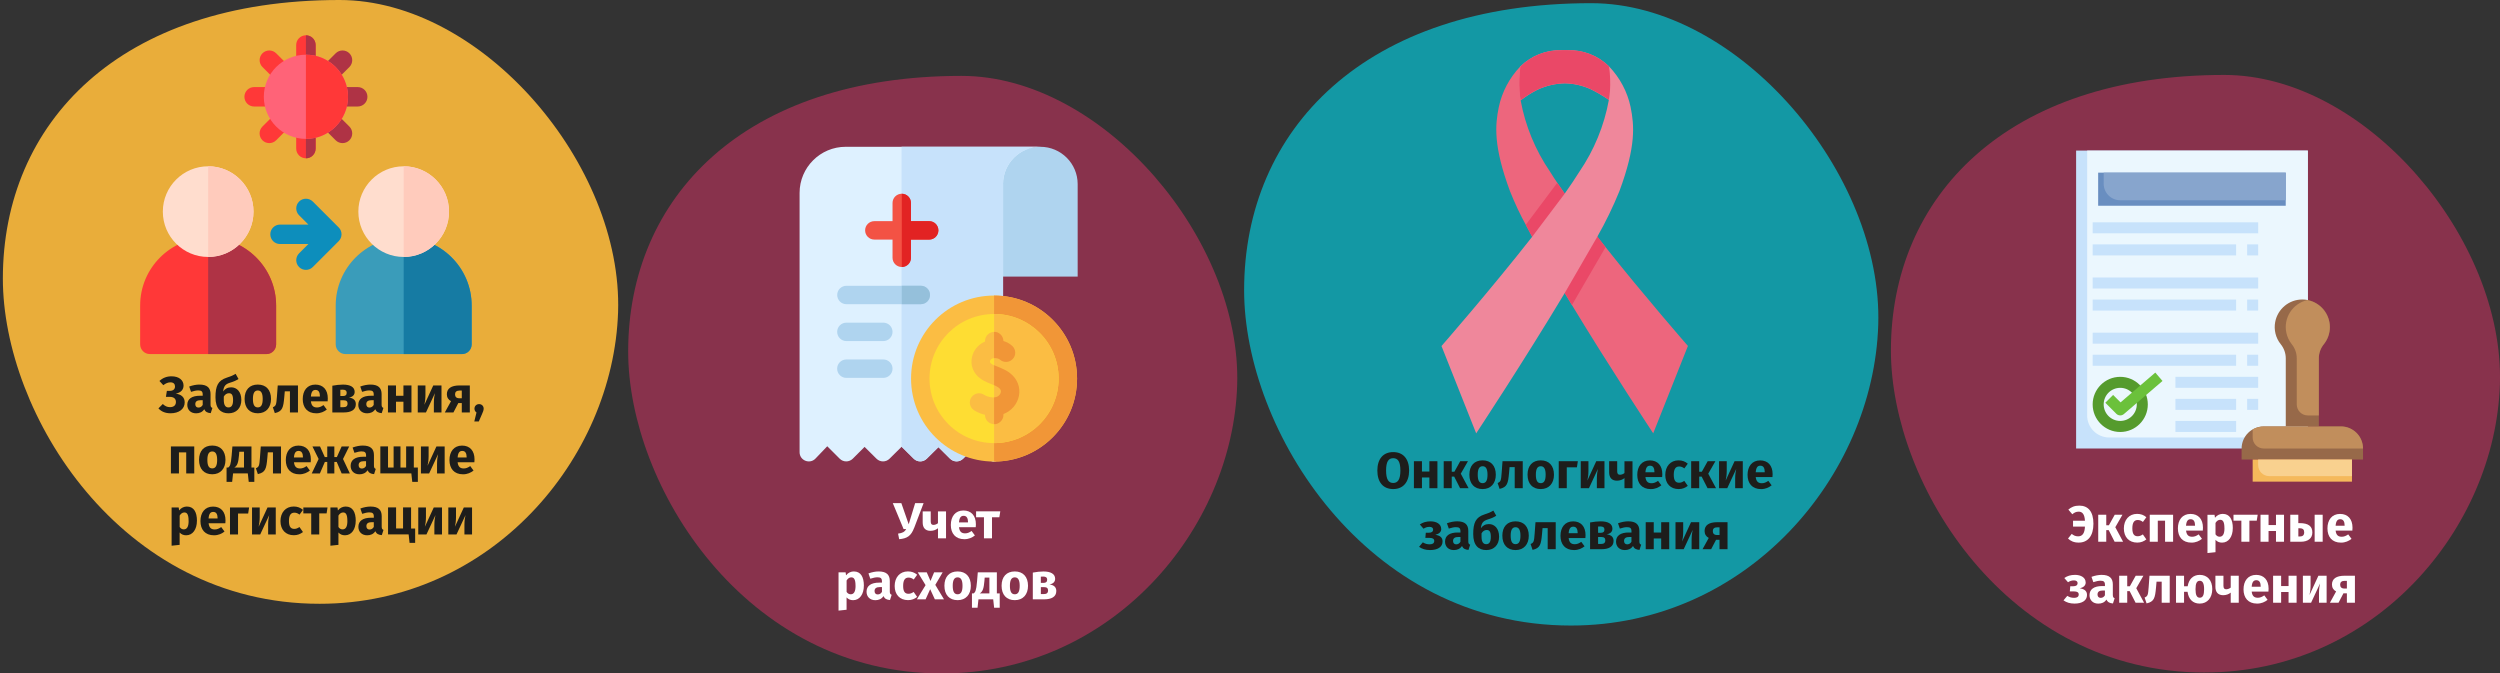 <?xml version="1.0" encoding="UTF-8"?>
<svg xmlns="http://www.w3.org/2000/svg" id="Ebene_1" version="1.1" viewBox="0 0 787 212">
  <rect x="0" y="0" width="787" height="212" fill="#333333" stroke="none"/>
  <defs>
    <style>
      .st0 {
        fill: #def1ff;
      }

      .st1 {
        fill: #fedd33;
      }

      .st2 {
        fill: #c7e2fb;
      }

      .st3 {
        fill: #ea4867;
      }

      .st4 {
        fill: #1398a4;
      }

      .st5 {
        fill: #ff6378;
      }

      .st6 {
        fill: #ef879b;
      }

      .st7 {
        fill: #167ba3;
      }

      .st8 {
        fill: #ed667d;
      }

      .st9 {
        fill: #f9d18f;
      }

      .st10 {
        fill: #6bc13b;
      }

      .st11 {
        fill: #afd4ef;
      }

      .st12 {
        fill: #fff;
      }

      .st13 {
        fill: #ffcbbc;
      }

      .st14 {
        fill: #f19637;
      }

      .st15 {
        fill: none;
      }

      .st16 {
        fill: #88324c;
      }

      .st17 {
        fill: #fbbd43;
      }

      .st18 {
        fill: #e9ad3a;
      }

      .st19 {
        fill: #87a5cd;
      }

      .st20 {
        fill: #ffddce;
      }

      .st21 {
        fill: #95c0db;
      }

      .st22 {
        fill: #af3345;
      }

      .st23 {
        fill: #3a9cba;
      }

      .st24 {
        fill: #ff3838;
      }

      .st25 {
        fill: #0d8ebc;
      }

      .st26 {
        fill: #c18e5c;
      }

      .st27 {
        fill: #f35244;
      }

      .st28 {
        fill: #1d1d1b;
      }

      .st29 {
        fill: #698ec0;
      }

      .st30 {
        fill: #559b2d;
      }

      .st31 {
        fill: #ebf7fe;
      }

      .st32 {
        fill: #976949;
      }

      .st33 {
        fill: #e22323;
      }

      .st34 {
        fill: #f5b95b;
      }
    </style>
  </defs>
  <g>
    <g id="Group">
      <path id="Path" class="st18" d="M100.61,190.07c53.91,0,92.42-45.59,93.96-91.8C196.1,52.06,152.05,0,106.87,0,37.56,0,.9,38.71.9,87.69c0,42.61,36.97,102.38,99.71,102.38Z"></path>
    </g>
    <g>
      <g>
        <path class="st23" d="M145.43,111.46h-36.69c-1.69,0-3.06-1.37-3.06-3.06v-12.23c0-11.8,9.6-21.4,21.4-21.4s21.4,9.6,21.4,21.4v12.23c0,1.69-1.37,3.06-3.06,3.06h0Z"></path>
        <path class="st7" d="M127.08,74.78v36.69h18.34c1.69,0,3.06-1.37,3.06-3.06v-12.23c0-11.8-9.6-21.4-21.4-21.4h0Z"></path>
        <path class="st20" d="M127.08,80.89c-7.87,0-14.27-6.4-14.27-14.27s6.4-14.27,14.27-14.27,14.27,6.4,14.27,14.27-6.4,14.27-14.27,14.27Z"></path>
        <path class="st13" d="M127.08,52.35v28.53c7.87,0,14.27-6.4,14.27-14.27s-6.4-14.27-14.27-14.27h0Z"></path>
        <path class="st24" d="M83.87,111.46h-36.69c-1.69,0-3.06-1.37-3.06-3.06v-12.23c0-11.8,9.6-21.4,21.4-21.4s21.4,9.6,21.4,21.4v12.23c0,1.69-1.37,3.06-3.06,3.06Z"></path>
        <path class="st22" d="M65.53,74.78v36.69h18.34c1.69,0,3.06-1.37,3.06-3.06v-12.23c0-11.8-9.6-21.4-21.4-21.4h0Z"></path>
        <path class="st20" d="M65.53,80.89c-7.87,0-14.27-6.4-14.27-14.27s6.4-14.27,14.27-14.27,14.27,6.4,14.27,14.27-6.4,14.27-14.27,14.27Z"></path>
        <path class="st13" d="M65.53,52.35v28.53c7.87,0,14.27-6.4,14.27-14.27s-6.4-14.27-14.27-14.27h0Z"></path>
        <path class="st25" d="M106.62,71.6l-8.15-8.15c-1.19-1.19-3.13-1.19-4.32,0s-1.19,3.13,0,4.32l2.93,2.93h-8.93c-1.69,0-3.06,1.37-3.06,3.06s1.37,3.06,3.06,3.06h8.93l-2.93,2.93c-1.19,1.19-1.19,3.13,0,4.32.6.6,1.38.89,2.16.89s1.57-.3,2.16-.9l8.15-8.15c1.19-1.19,1.19-3.13,0-4.32h0Z"></path>
      </g>
      <g>
        <g>
          <path class="st22" d="M112.61,33.53h-6.11c-1.69,0-3.06-1.37-3.06-3.06s1.37-3.06,3.06-3.06h6.11c1.69,0,3.06,1.37,3.06,3.06s-1.37,3.06-3.06,3.06Z"></path>
          <path class="st24" d="M86.11,33.53h-6.11c-1.69,0-3.06-1.37-3.06-3.06s1.37-3.06,3.06-3.06h6.11c1.69,0,3.06,1.37,3.06,3.06s-1.37,3.06-3.06,3.06Z"></path>
          <path class="st22" d="M105.67,44.16l-4.32-4.32c-1.19-1.19-1.19-3.13,0-4.32s3.13-1.19,4.32,0l4.32,4.32c1.19,1.19,1.19,3.13,0,4.32s-3.13,1.19-4.32,0Z"></path>
          <g>
            <path class="st24" d="M86.94,25.42l-4.32-4.32c-1.19-1.19-1.19-3.13,0-4.32s3.13-1.19,4.32,0l4.32,4.32c1.19,1.19,1.19,3.13,0,4.32s-3.13,1.19-4.32,0Z"></path>
            <path class="st24" d="M96.3,49.83c-1.69,0-3.06-1.37-3.06-3.06v-6.11c0-1.69,1.37-3.06,3.06-3.06s3.06,1.37,3.06,3.06v6.11c0,1.69-1.37,3.06-3.06,3.06Z"></path>
            <path class="st24" d="M96.3,23.34c-1.69,0-3.06-1.37-3.06-3.06v-6.11c0-1.69,1.37-3.06,3.06-3.06s3.06,1.37,3.06,3.06v6.11c0,1.69-1.37,3.06-3.06,3.06Z"></path>
            <path class="st24" d="M82.61,44.16c-1.19-1.19-1.19-3.13,0-4.32l4.32-4.32c1.19-1.19,3.13-1.19,4.32,0s1.19,3.13,0,4.32l-4.32,4.32c-1.19,1.19-3.13,1.19-4.32,0Z"></path>
          </g>
          <path class="st22" d="M101.35,25.42c-1.19-1.19-1.19-3.13,0-4.32l4.32-4.32c1.19-1.19,3.13-1.19,4.32,0s1.19,3.13,0,4.32l-4.32,4.32c-1.19,1.19-3.13,1.19-4.32,0Z"></path>
        </g>
        <g>
          <path class="st22" d="M99.36,46.78v-6.11c0-1.69-1.37-3.06-3.06-3.06v12.23c1.69,0,3.06-1.37,3.06-3.06Z"></path>
          <path class="st22" d="M99.36,20.28v-6.11c0-1.69-1.37-3.06-3.06-3.06v12.23c1.69,0,3.06-1.37,3.06-3.06Z"></path>
        </g>
        <path class="st5" d="M96.3,43.72c-7.31,0-13.25-5.94-13.25-13.25s5.94-13.25,13.25-13.25,13.25,5.94,13.25,13.25-5.94,13.25-13.25,13.25Z"></path>
        <path class="st24" d="M96.3,17.22v26.5c7.31,0,13.25-5.94,13.25-13.25s-5.94-13.25-13.25-13.25h0Z"></path>
      </g>
    </g>
  </g>
  <g>
    <g id="Group1">
      <path id="Path1" class="st16" d="M296.53,212c53.4,0,91.49-45.18,92.93-90.77,1.44-45.59-42.1-97.34-86.77-97.34-68.59,0-104.94,38.3-104.94,86.77,0,42.2,36.66,101.35,98.78,101.35Z"></path>
    </g>
    <g>
      <g>
        <path class="st11" d="M327.5,46.2c-7.56,0-13.69,6.13-13.69,13.69v27.19h25.44v-29.12c0-6.49-5.26-11.75-11.75-11.75h0Z"></path>
        <path class="st0" d="M315.75,57.96c0-6.49,5.26-11.75,11.75-11.75h-61.28c-8,0-14.51,6.51-14.51,14.51v81.63c0,2.62,3.2,3.89,5,2.01l3.71-3.88,3.92,3.92c1.13,1.13,2.97,1.13,4.11,0l3.72-3.72,3.76,3.73c1.13,1.12,2.96,1.12,4.09,0l3.82-3.78,3.82,3.78c1.13,1.12,2.95,1.12,4.09,0l3.68-3.64,3.67,3.64c1.13,1.12,2.96,1.12,4.09,0l3.82-3.78,3.82,3.78c1.83,1.81,4.95.51,4.95-2.06V57.96h0Z"></path>
        <path class="st2" d="M327.5,46.2c-6.49,0-11.75,5.26-11.75,11.75v84.39c0,2.57-3.12,3.88-4.95,2.06l-3.82-3.78-3.82,3.78c-1.13,1.12-2.95,1.12-4.09,0l-3.67-3.64-3.68,3.64c-1.13,1.12-2.95,1.12-4.09,0l-3.82-3.78V46.2h43.67Z"></path>
        <path class="st11" d="M289.87,89.96h-23.42c-1.6,0-2.9,1.3-2.9,2.9s1.3,2.9,2.9,2.9h23.42c1.6,0,2.9-1.3,2.9-2.9s-1.3-2.9-2.9-2.9h0Z"></path>
        <path class="st21" d="M292.77,92.86c0,1.6-1.3,2.9-2.9,2.9h-6v-5.81h6c1.6,0,2.9,1.3,2.9,2.9h0Z"></path>
        <path class="st11" d="M278.07,101.57h-11.63c-1.6,0-2.9,1.3-2.9,2.9s1.3,2.9,2.9,2.9h11.63c1.6,0,2.9-1.3,2.9-2.9s-1.3-2.9-2.9-2.9Z"></path>
        <path class="st11" d="M278.07,113.16h-11.64c-1.6,0-2.9,1.3-2.9,2.9s1.3,2.9,2.9,2.9h11.64c1.6,0,2.9-1.3,2.9-2.9s-1.3-2.9-2.9-2.9Z"></path>
        <path class="st27" d="M292.5,69.62h-5.73v-5.73c0-1.6-1.3-2.9-2.9-2.9s-2.9,1.3-2.9,2.9v5.73h-5.73c-1.6,0-2.9,1.3-2.9,2.9s1.3,2.9,2.9,2.9h5.73v5.73c0,1.6,1.3,2.9,2.9,2.9s2.9-1.3,2.9-2.9v-5.73h5.73c1.6,0,2.9-1.3,2.9-2.9s-1.3-2.9-2.9-2.9Z"></path>
        <path class="st33" d="M295.41,72.53c0,1.6-1.3,2.9-2.9,2.9h-5.73v5.73c0,1.61-1.3,2.9-2.9,2.9v-23.07c1.6,0,2.9,1.3,2.9,2.9v5.73h5.73c1.61,0,2.9,1.3,2.9,2.9h0Z"></path>
        <circle class="st17" cx="312.93" cy="119.17" r="26.13"></circle>
        <path class="st14" d="M339.06,119.17c0,14.41-11.72,26.13-26.13,26.13v-52.26c14.41,0,26.13,11.72,26.13,26.13Z"></path>
        <circle class="st1" cx="312.93" cy="119.17" r="20.32"></circle>
        <path class="st17" d="M333.26,119.17c0,11.21-9.12,20.32-20.32,20.32v-40.65c11.21,0,20.32,9.12,20.32,20.32h0Z"></path>
      </g>
      <path class="st17" d="M317.94,117.47c-2.42-1.89-5.64-2.27-6.25-3.38-.15-.27.02-.82.45-1.11.64-.43,2.11-.25,2.59.19,1.18,1.09,3.02,1.01,4.1-.17,1.09-1.18,1.01-3.01-.17-4.1-.77-.71-1.73-1.23-2.78-1.56-.02-1.58-1.31-2.86-2.9-2.86s-2.9,1.3-2.9,2.9v.15c-3.71,1.53-5.35,5.99-3.47,9.37,1.64,2.96,4.74,3.61,6.74,4.55.91.43,1.73.99,1.73,1.79,0,.66-.54,1.35-1.18,1.65-.96.45-2.92.16-4.11-.62-1.34-.88-3.14-.5-4.02.84-.88,1.34-.5,3.14.84,4.02.96.63,2.16,1.14,3.46,1.45v.05c0,1.6,1.3,2.9,2.9,2.9s2.9-1.3,2.9-2.9v-.28c5.29-2.03,7.03-9.01,2.05-12.88h0Z"></path>
      <g>
        <path class="st14" d="M315.89,130.35v.27c0,1.82-1.67,3.04-2.95,2.9v-8.43c.37-.02.71-.09.97-.21.64-.3,1.18-.99,1.18-1.65,0-.98-1.24-1.6-2.15-1.98v-6.28c1.31.6,3.35,1.18,5.01,2.48,4.97,3.88,3.23,10.85-2.05,12.88h0Z"></path>
        <path class="st14" d="M312.93,112.74v-8.26c1.29-.14,2.92,1.06,2.95,2.86,1.05.32,2.01.85,2.78,1.56,1.18,1.09,1.25,2.92.17,4.1-1.09,1.18-2.92,1.25-4.1.17-.33-.3-1.12-.48-1.79-.43h0Z"></path>
      </g>
    </g>
  </g>
  <g>
    <g id="Group-Copy">
      <path id="Path2" class="st16" d="M694.04,211.7c53.4,0,91.49-45.18,92.93-90.77,1.44-45.59-42.1-97.34-86.77-97.34-68.59,0-104.94,38.3-104.94,86.77,0,42.2,36.66,101.35,98.78,101.35h0Z"></path>
    </g>
    <g>
      <path class="st2" d="M653.56,47.4h72.95v93.79h-72.95V47.4Z"></path>
      <path class="st31" d="M657.03,130.77c0,3.84,3.11,6.95,6.95,6.95h62.53V47.4h-69.47v83.37h0Z"></path>
      <path class="st29" d="M660.5,54.35h59.05v10.42h-59.05v-10.42Z"></path>
      <path class="st19" d="M662.24,57.83c0,2.88,2.33,5.21,5.21,5.21h52.11v-8.68h-57.32v3.47h0Z"></path>
      <g>
        <path class="st2" d="M658.77,69.98h52.11v3.47h-52.11v-3.47Z"></path>
        <path class="st2" d="M658.77,76.93h45.16v3.47h-45.16v-3.47Z"></path>
        <path class="st2" d="M707.4,76.93h3.47v3.47h-3.47v-3.47Z"></path>
        <path class="st2" d="M658.77,87.35h52.11v3.47h-52.11v-3.47Z"></path>
        <path class="st2" d="M658.77,94.3h45.16v3.47h-45.16v-3.47Z"></path>
        <path class="st2" d="M707.4,94.3h3.47v3.47h-3.47v-3.47Z"></path>
        <path class="st2" d="M658.77,104.72h52.11v3.47h-52.11v-3.47Z"></path>
        <path class="st2" d="M658.77,111.67h45.16v3.47h-45.16v-3.47Z"></path>
        <path class="st2" d="M707.4,111.67h3.47v3.47h-3.47v-3.47Z"></path>
        <path class="st2" d="M707.4,125.56h3.47v3.47h-3.47v-3.47Z"></path>
      </g>
      <path class="st30" d="M667.45,135.99c-4.8,0-8.68-3.89-8.68-8.68s3.89-8.68,8.68-8.68,8.68,3.89,8.68,8.68c0,4.79-3.89,8.68-8.68,8.68ZM667.45,122.09c-2.88,0-5.21,2.33-5.21,5.21s2.33,5.21,5.21,5.21,5.21-2.33,5.21-5.21-2.33-5.21-5.21-5.21Z"></path>
      <path class="st10" d="M667.45,130.77c-.46,0-.9-.18-1.23-.51l-3.47-3.47,2.46-2.46,2.34,2.34,10.94-9.38,2.26,2.64-12.16,10.42c-.31.27-.72.42-1.13.42h0Z"></path>
      <path class="st2" d="M684.82,118.62h26.05v3.47h-26.05v-3.47Z"></path>
      <path class="st2" d="M684.82,125.56h19.11v3.47h-19.11v-3.47Z"></path>
      <path class="st2" d="M684.82,132.51h19.11v3.47h-19.11v-3.47Z"></path>
      <path class="st32" d="M743.87,144.67h-38.21v-3.47c0-3.84,3.11-6.95,6.95-6.95h24.32c3.84,0,6.95,3.11,6.95,6.95v3.47h0Z"></path>
      <path class="st32" d="M733.45,102.98c.01-4.8-3.87-8.69-8.66-8.7-4.19-.01-7.78,2.97-8.56,7.08-.47,2.47.16,5.03,1.74,6.99,1.01,1.24,1.57,2.8,1.59,4.4v21.49h10.42v-21.5c0-1.58.55-3.12,1.54-4.35,1.25-1.53,1.93-3.44,1.93-5.42Z"></path>
      <path class="st26" d="M726.47,94.47h-.09c-4.67,1.03-7.64,5.64-6.63,10.31.28,1.3.86,2.52,1.69,3.57,1.01,1.25,1.57,2.8,1.58,4.41v14.55c0,1.92,1.55,3.47,3.47,3.47h3.47v-18.02c0-1.58.55-3.12,1.54-4.35,1.25-1.53,1.93-3.44,1.93-5.42,0-4.14-2.93-7.7-6.98-8.51h0Z"></path>
      <path class="st34" d="M709.14,144.67h31.26v6.95h-31.26v-6.95Z"></path>
      <path class="st9" d="M710.87,146.41c0,1.92,1.55,3.47,3.47,3.47h26.05v-5.21h-29.53v1.74h0Z"></path>
      <path class="st26" d="M736.93,134.25h-24.32c-1.22,0-2.42.34-3.47.96v2.51c0,1.92,1.55,3.47,3.47,3.47h31.26c0-3.84-3.11-6.95-6.95-6.95h0Z"></path>
    </g>
  </g>
  <g>
    <g id="Group2">
      <path id="Path3" class="st4" d="M494.54,196.92c55.55,0,95.19-47.03,96.73-94.57,1.54-47.54-43.85-101.35-90.36-101.35-71.36,0-109.26,39.84-109.26,90.36,0,43.95,38.2,105.56,102.89,105.56h0Z"></path>
    </g>
    <g>
      <path class="st8" d="M531.35,108.92l-10.92,27.49s-13.51-20.44-25.89-40.88c-.65-1.09-1.32-2.18-1.97-3.27l-10.25-17.72c-.62-1.11-1.19-2.21-1.74-3.27-1.98-3.58-3.73-7.29-5.24-11.1-5.29-14.24-4.67-20.8-3.53-26.43,1.02-4.83,3.38-9.28,6.8-12.84l.16-.15c-.42,3.57-.4,7.17.05,10.73l-.13.1c1.48,8.05,4.64,15.71,9.26,22.46.75,1.22,1.61,2.54,2.57,3.94.65.93,1.32,1.94,2.05,2.96l10.25,13.59c.73.93,1.48,1.89,2.26,2.83,12.55,15.83,26.28,31.55,26.28,31.55h0Z"></path>
      <path class="st15" d="M502.18,33.31c-.94-.61-1.93-1.16-2.94-1.64-2.09-.97-4.36-1.5-6.67-1.55-2.44.08-4.84.66-7.05,1.71-1.59.82-3.1,1.78-4.51,2.89l-1.44,1.08c1.83,6.48,4.66,12.65,8.38,18.27.67,1.08,1.43,2.25,2.26,3.48,1.49-2.15,2.72-4,3.67-5.53,3.84-5.7,6.65-12.03,8.3-18.7h0Z"></path>
      <path class="st3" d="M505.43,77.82c-.12-.15-12.85-16.86-12.85-16.86-.73-1.01-2.25-3.26-2.36-3.42-.26.36-9.9,13.23-9.9,13.23.09.18,1.39,2.68,2.01,3.79l10.25,17.71c.65,1.09,2.17,3.6,2.27,3.76.37-.6,10.58-18.21,10.58-18.21h0Z"></path>
      <path class="st6" d="M513.33,33.75c-1.02-4.83-3.38-9.28-6.8-12.84-3.45-3.39-8.13-5.23-12.97-5.11h-1.97c-4.84-.12-9.52,1.72-12.97,5.11-.36,2.59-.46,5.2-.29,7.81.1.99.21,1.94.36,2.88,1.64-1.27,3.39-2.38,5.24-3.32,2.71-1.27,5.65-1.97,8.64-2.05,2.84.05,5.64.69,8.22,1.87,1.97.97,3.87,2.09,5.68,3.35-1.47,8.11-4.64,15.81-9.29,22.62-1.27,2.05-2.85,4.38-4.62,6.9l-10.25,13.59c-13.12,16.73-28.53,34.37-28.53,34.37l10.92,27.49s14.99-22.7,27.86-44.15l10.25-17.72c2.64-4.63,4.97-9.43,6.98-14.37,5.29-14.24,4.67-20.8,3.53-26.43h0Z"></path>
      <path class="st3" d="M506.81,28.72c-.08.93-.21,1.84-.34,2.72-1.81-1.25-3.71-2.37-5.68-3.35-2.58-1.18-5.38-1.82-8.22-1.87-2.99.08-5.93.77-8.64,2.05-1.85.94-3.6,2.05-5.24,3.32-.16-.93-.26-1.89-.36-2.88-.17-2.6-.08-5.22.29-7.81,3.45-3.39,8.13-5.23,12.97-5.11h1.97c4.84-.12,9.52,1.72,12.97,5.11.36,2.59.46,5.2.29,7.81h0Z"></path>
    </g>
  </g>
  <g>
    <path class="st28" d="M49.86,128.56l1.39-1.38c.69.66,1.36.99,2.26.99,1.17,0,1.87-.58,1.87-1.62s-.66-1.62-1.98-1.62h-1.17l.3-1.89h.91c1.06,0,1.65-.51,1.65-1.38,0-.72-.4-1.3-1.44-1.3-.75,0-1.47.29-2.24.9l-1.22-1.33c1.04-.98,2.3-1.47,3.81-1.47,2.37,0,3.78,1.23,3.78,2.91,0,1.26-.8,2.22-2.46,2.56,1.71.19,2.82,1.1,2.82,2.74,0,2.1-1.82,3.43-4.43,3.43-1.68,0-2.93-.54-3.84-1.55Z"></path>
    <path class="st28" d="M66.87,128.41l-.53,1.65c-1.01-.08-1.66-.38-2.05-1.23-.61.94-1.55,1.28-2.56,1.28-1.7,0-2.77-1.1-2.77-2.66,0-1.86,1.41-2.87,3.99-2.87h.86v-.37c0-1.01-.4-1.31-1.44-1.31-.54,0-1.38.16-2.23.45l-.58-1.67c1.07-.4,2.24-.62,3.2-.62,2.47,0,3.52,1.04,3.52,3.01v3.3c0,.66.18.9.58,1.04ZM63.81,127.48v-1.5h-.62c-1.15,0-1.71.4-1.71,1.25,0,.67.37,1.07.99,1.07s1.04-.3,1.34-.82Z"></path>
    <path class="st28" d="M75.98,125.87c0,2.62-1.6,4.24-4.05,4.24s-4.1-1.5-4.1-5.03.77-5.3,3.52-6.18c1.33-.42,1.89-.67,2.82-1.22l.91,1.62c-.75.5-1.5.82-2.74,1.2-1.31.43-1.89.96-2.1,2.74.58-.83,1.38-1.31,2.54-1.31,1.78,0,3.19,1.41,3.19,3.94ZM73.37,125.95c0-1.7-.48-2.16-1.3-2.16-.62,0-1.23.34-1.62,1.06v1.09c0,1.62.56,2.32,1.46,2.32.83,0,1.46-.5,1.46-2.31Z"></path>
    <path class="st28" d="M85.32,125.59c0,2.72-1.57,4.51-4.16,4.51s-4.16-1.67-4.16-4.53,1.57-4.51,4.16-4.51,4.16,1.67,4.16,4.53ZM79.62,125.58c0,1.89.51,2.67,1.54,2.67s1.54-.82,1.54-2.66-.51-2.67-1.54-2.67-1.54.82-1.54,2.66Z"></path>
    <path class="st28" d="M93.8,121.34v8.5h-2.53v-6.64h-1.62l-.16,1.81c-.3,3.36-.59,4.5-2.98,5.04l-.62-1.84c.98-.45,1.09-.7,1.28-3.33l.26-3.54h6.37Z"></path>
    <path class="st28" d="M103.14,126.33h-5.27c.18,1.52.9,1.94,1.94,1.94.69,0,1.3-.24,2.03-.75l1.04,1.41c-.85.67-1.94,1.18-3.31,1.18-2.83,0-4.27-1.83-4.27-4.48s1.39-4.56,3.97-4.56c2.43,0,3.92,1.6,3.92,4.35,0,.27-.02.66-.05.91ZM100.71,124.7c-.02-1.15-.37-1.95-1.38-1.95-.85,0-1.34.54-1.46,2.07h2.83v-.11Z"></path>
    <path class="st28" d="M112.01,127.26c0,1.81-1.57,2.58-3.79,2.58h-3.6v-8.42c1.22-.22,2.27-.35,3.36-.35,2.24,0,3.67.75,3.67,2.3,0,.94-.61,1.58-1.79,1.79,1.49.18,2.16.91,2.16,2.1ZM107.14,122.71v1.95h.9c.67,0,1.1-.3,1.1-1.01,0-.66-.42-.98-1.22-.98-.27,0-.5,0-.78.03ZM109.41,127.04c0-.69-.37-1.04-1.26-1.04h-1.01v2.18h.99c.78,0,1.28-.3,1.28-1.14Z"></path>
    <path class="st28" d="M120.7,128.41l-.53,1.65c-1.01-.08-1.66-.38-2.05-1.23-.61.94-1.55,1.28-2.56,1.28-1.7,0-2.77-1.1-2.77-2.66,0-1.86,1.41-2.87,3.99-2.87h.87v-.37c0-1.01-.4-1.31-1.44-1.31-.54,0-1.38.16-2.22.45l-.58-1.67c1.07-.4,2.24-.62,3.2-.62,2.46,0,3.52,1.04,3.52,3.01v3.3c0,.66.18.9.58,1.04ZM117.64,127.48v-1.5h-.62c-1.15,0-1.71.4-1.71,1.25,0,.67.37,1.07.99,1.07.59,0,1.04-.3,1.34-.82Z"></path>
    <path class="st28" d="M127,126.46h-2.34v3.38h-2.53v-8.5h2.53v3.25h2.34v-3.25h2.53v8.5h-2.53v-3.38Z"></path>
    <path class="st28" d="M138.98,129.84h-2.4v-3.03c0-1.31.18-2.42.34-3.04l-2.83,6.07h-2.58v-8.5h2.42v3.07c0,1.22-.18,2.38-.34,3.01l2.8-6.08h2.59v8.5Z"></path>
    <path class="st28" d="M147.9,121.34v8.5h-2.53v-2.96h-1.09l-1.54,2.96h-2.71l1.95-3.55c-.82-.43-1.31-1.17-1.31-2.18,0-1.82,1.39-2.77,3.97-2.77h3.25ZM145.37,125.37v-2.42h-.74c-.93,0-1.38.45-1.38,1.17,0,.77.4,1.25,1.33,1.25h.79Z"></path>
    <path class="st28" d="M152.25,128.65c0,.5-.16.91-.51,1.7l-1.01,2.32h-1.42l.69-2.82c-.4-.27-.64-.7-.64-1.2,0-.82.62-1.44,1.46-1.44s1.44.62,1.44,1.44Z"></path>
    <path class="st28" d="M58.62,142.41h-2.29v6.63h-2.53v-8.5h7.35v8.5h-2.53v-6.63Z"></path>
    <path class="st28" d="M70.98,144.79c0,2.72-1.57,4.51-4.16,4.51s-4.16-1.67-4.16-4.53,1.57-4.51,4.16-4.51,4.16,1.67,4.16,4.53ZM65.28,144.78c0,1.89.51,2.67,1.54,2.67s1.54-.82,1.54-2.66-.51-2.67-1.54-2.67-1.54.82-1.54,2.66Z"></path>
    <path class="st28" d="M80.06,147.18v4.51h-1.76l-.29-2.66h-4.64l-.29,2.66h-1.76v-4.51h.53c.5-.37.83-.85,1.07-3.76l.24-2.88h6v6.64h.9ZM76.8,142.2h-1.47l-.08.99c-.21,2.55-.58,3.46-1.5,3.99h3.06v-4.98Z"></path>
    <path class="st28" d="M88.46,140.54v8.5h-2.53v-6.64h-1.62l-.16,1.81c-.3,3.36-.59,4.5-2.98,5.04l-.62-1.84c.98-.45,1.09-.7,1.28-3.33l.26-3.54h6.37Z"></path>
    <path class="st28" d="M97.81,145.53h-5.27c.18,1.52.9,1.94,1.94,1.94.69,0,1.3-.24,2.03-.75l1.04,1.41c-.85.67-1.94,1.18-3.31,1.18-2.83,0-4.27-1.83-4.27-4.48s1.39-4.56,3.97-4.56c2.43,0,3.92,1.6,3.92,4.35,0,.27-.02.66-.05.91ZM95.37,143.9c-.02-1.15-.37-1.95-1.38-1.95-.85,0-1.34.54-1.46,2.06h2.83v-.11Z"></path>
    <path class="st28" d="M107.98,144.49l2.15,4.55h-2.58l-1.55-3.63h-.75v3.63h-2.23v-3.63h-.75l-1.57,3.63h-2.56l2.16-4.55-1.95-3.95h2.39l1.5,3.34h.78v-3.34h2.23v3.34h.8l1.5-3.34h2.38l-1.95,3.95Z"></path>
    <path class="st28" d="M118.29,147.61l-.53,1.65c-1.01-.08-1.66-.38-2.05-1.23-.61.94-1.55,1.28-2.56,1.28-1.7,0-2.77-1.1-2.77-2.66,0-1.86,1.41-2.87,3.99-2.87h.87v-.37c0-1.01-.4-1.31-1.44-1.31-.54,0-1.38.16-2.22.45l-.58-1.67c1.07-.4,2.24-.62,3.2-.62,2.46,0,3.52,1.04,3.52,3.01v3.3c0,.66.18.9.58,1.04ZM115.23,146.68v-1.5h-.62c-1.15,0-1.71.4-1.71,1.25,0,.67.37,1.07.99,1.07.59,0,1.04-.3,1.34-.82Z"></path>
    <path class="st28" d="M131.54,147.18v4.51h-1.76l-.29-2.66h-9.76v-8.5h2.42v6.64h1.76v-6.64h2.16v6.64h1.78v-6.64h2.42v6.64h1.28Z"></path>
    <path class="st28" d="M139.98,149.04h-2.4v-3.03c0-1.31.18-2.42.34-3.04l-2.83,6.07h-2.58v-8.5h2.42v3.07c0,1.22-.18,2.38-.34,3.01l2.8-6.08h2.59v8.5Z"></path>
    <path class="st28" d="M149.33,145.53h-5.27c.18,1.52.9,1.94,1.94,1.94.69,0,1.3-.24,2.03-.75l1.04,1.41c-.85.67-1.94,1.18-3.31,1.18-2.83,0-4.27-1.83-4.27-4.48s1.39-4.56,3.97-4.56c2.43,0,3.92,1.6,3.92,4.35,0,.27-.02.66-.05.91ZM146.9,143.9c-.02-1.15-.37-1.95-1.38-1.95-.85,0-1.34.54-1.46,2.06h2.83v-.11Z"></path>
    <path class="st28" d="M61.99,163.96c0,2.62-1.28,4.55-3.38,4.55-.83,0-1.54-.29-2.06-.88v3.89l-2.53.27v-12.05h2.23l.13.94c.7-.88,1.62-1.22,2.45-1.22,2.19,0,3.17,1.75,3.17,4.5ZM59.37,163.99c0-2.11-.51-2.67-1.34-2.67-.59,0-1.1.37-1.47.99v3.59c.35.51.77.75,1.3.75.94,0,1.52-.75,1.52-2.66Z"></path>
    <path class="st28" d="M70.94,164.73h-5.27c.18,1.52.9,1.94,1.94,1.94.69,0,1.3-.24,2.03-.75l1.04,1.41c-.85.67-1.94,1.18-3.31,1.18-2.83,0-4.27-1.83-4.27-4.48s1.39-4.56,3.97-4.56c2.43,0,3.92,1.6,3.92,4.35,0,.27-.02.66-.05.91ZM68.5,163.1c-.02-1.15-.37-1.95-1.38-1.95-.85,0-1.34.54-1.46,2.06h2.83v-.11Z"></path>
    <path class="st28" d="M72.4,168.24v-8.5h6.02l-.3,1.92h-3.19v6.58h-2.53Z"></path>
    <path class="st28" d="M86.81,168.24h-2.4v-3.03c0-1.31.18-2.42.34-3.04l-2.83,6.07h-2.58v-8.5h2.42v3.07c0,1.22-.18,2.38-.34,3.01l2.8-6.08h2.59v8.5Z"></path>
    <path class="st28" d="M95.38,160.5l-1.09,1.5c-.54-.42-1.04-.61-1.62-.61-1.09,0-1.71.74-1.71,2.64s.67,2.46,1.68,2.46c.61,0,1.02-.19,1.63-.58l1.1,1.57c-.78.62-1.7,1.01-2.87,1.01-2.61,0-4.21-1.76-4.21-4.45s1.62-4.59,4.16-4.59c1.18,0,2.1.35,2.91,1.04Z"></path>
    <path class="st28" d="M102.81,161.61h-2.31v6.63h-2.53v-6.63h-2.48v-1.87h7.62l-.3,1.87Z"></path>
    <path class="st28" d="M111.98,163.96c0,2.62-1.28,4.55-3.38,4.55-.83,0-1.54-.29-2.06-.88v3.89l-2.53.27v-12.05h2.23l.13.94c.7-.88,1.62-1.22,2.45-1.22,2.19,0,3.17,1.75,3.17,4.5ZM109.35,163.99c0-2.11-.51-2.67-1.34-2.67-.59,0-1.1.37-1.47.99v3.59c.35.51.77.75,1.3.75.94,0,1.52-.75,1.52-2.66Z"></path>
    <path class="st28" d="M120.73,166.81l-.53,1.65c-1.01-.08-1.66-.38-2.05-1.23-.61.94-1.55,1.28-2.56,1.28-1.7,0-2.77-1.1-2.77-2.66,0-1.86,1.41-2.87,3.99-2.87h.87v-.37c0-1.01-.4-1.31-1.44-1.31-.54,0-1.38.16-2.22.45l-.58-1.67c1.07-.4,2.24-.62,3.2-.62,2.46,0,3.52,1.04,3.52,3.01v3.3c0,.66.18.9.58,1.04ZM117.67,165.88v-1.5h-.62c-1.15,0-1.71.4-1.71,1.25,0,.67.37,1.07.99,1.07.59,0,1.04-.3,1.34-.82Z"></path>
    <path class="st28" d="M130.69,166.38v4.51h-1.76l-.29-2.66h-6.48v-8.5h2.53v6.63h2.19v-6.63h2.53v6.64h1.28Z"></path>
    <path class="st28" d="M139.14,168.24h-2.4v-3.03c0-1.31.18-2.42.34-3.04l-2.83,6.07h-2.58v-8.5h2.42v3.07c0,1.22-.18,2.38-.34,3.01l2.8-6.08h2.59v8.5Z"></path>
    <path class="st28" d="M148.6,168.24h-2.4v-3.03c0-1.31.18-2.42.34-3.04l-2.83,6.07h-2.58v-8.5h2.42v3.07c0,1.22-.18,2.38-.34,3.01l2.8-6.08h2.59v8.5Z"></path>
  </g>
  <g>
    <path class="st28" d="M443.59,148.13c0,3.63-1.87,5.83-5.01,5.83s-4.99-2.13-4.99-5.83,1.87-5.81,4.99-5.81,5.01,2.11,5.01,5.81ZM436.34,148.13c0,2.82.8,3.91,2.24,3.91s2.26-1.09,2.26-3.91-.77-3.89-2.26-3.89-2.24,1.09-2.24,3.89Z"></path>
    <path class="st28" d="M449.97,150.31h-2.34v3.38h-2.53v-8.5h2.53v3.25h2.34v-3.25h2.53v8.5h-2.53v-3.38Z"></path>
    <path class="st28" d="M459.86,149.13l2.45,4.56h-2.67l-1.86-3.65h-.77v3.65h-2.53v-8.5h2.53v3.31h.83l1.84-3.31h2.43l-2.26,3.94Z"></path>
    <path class="st28" d="M470.88,149.45c0,2.72-1.57,4.51-4.16,4.51s-4.16-1.67-4.16-4.53,1.57-4.51,4.16-4.51,4.16,1.66,4.16,4.53ZM465.19,149.43c0,1.89.51,2.67,1.54,2.67s1.54-.82,1.54-2.66-.51-2.67-1.54-2.67-1.54.82-1.54,2.66Z"></path>
    <path class="st28" d="M479.36,145.19v8.5h-2.53v-6.64h-1.62l-.16,1.81c-.3,3.36-.59,4.5-2.98,5.04l-.62-1.84c.98-.45,1.09-.7,1.28-3.33l.26-3.54h6.37Z"></path>
    <path class="st28" d="M489.19,149.45c0,2.72-1.57,4.51-4.16,4.51s-4.16-1.67-4.16-4.53,1.57-4.51,4.16-4.51,4.16,1.66,4.16,4.53ZM483.49,149.43c0,1.89.51,2.67,1.54,2.67s1.54-.82,1.54-2.66-.51-2.67-1.54-2.67-1.54.82-1.54,2.66Z"></path>
    <path class="st28" d="M490.69,153.69v-8.5h6.02l-.3,1.92h-3.19v6.58h-2.53Z"></path>
    <path class="st28" d="M505.09,153.69h-2.4v-3.03c0-1.31.18-2.42.34-3.04l-2.83,6.07h-2.58v-8.5h2.42v3.07c0,1.22-.18,2.39-.34,3.01l2.8-6.08h2.59v8.5Z"></path>
    <path class="st28" d="M513.91,145.19v8.5h-2.53v-3.19c-.59.5-1.44.82-2.37.82-1.68,0-2.45-1.04-2.45-2.64v-3.49h2.53v3.17c0,.82.32,1.09.87,1.09.51,0,1.07-.22,1.42-.54v-3.71h2.53Z"></path>
    <path class="st28" d="M523.25,150.18h-5.27c.18,1.52.9,1.94,1.94,1.94.69,0,1.3-.24,2.03-.75l1.04,1.41c-.85.67-1.94,1.19-3.31,1.19-2.83,0-4.27-1.83-4.27-4.48s1.39-4.56,3.97-4.56c2.43,0,3.92,1.6,3.92,4.35,0,.27-.02.66-.05.91ZM520.82,148.55c-.02-1.15-.37-1.95-1.38-1.95-.85,0-1.34.54-1.46,2.06h2.83v-.11Z"></path>
    <path class="st28" d="M531.32,145.96l-1.09,1.5c-.54-.42-1.04-.61-1.62-.61-1.09,0-1.71.74-1.71,2.64s.67,2.47,1.68,2.47c.61,0,1.02-.19,1.63-.58l1.1,1.57c-.78.62-1.7,1.01-2.87,1.01-2.61,0-4.21-1.76-4.21-4.45s1.62-4.59,4.16-4.59c1.18,0,2.1.35,2.91,1.04Z"></path>
    <path class="st28" d="M537.76,149.13l2.45,4.56h-2.67l-1.86-3.65h-.77v3.65h-2.53v-8.5h2.53v3.31h.83l1.84-3.31h2.43l-2.26,3.94Z"></path>
    <path class="st28" d="M548.63,153.69h-2.4v-3.03c0-1.31.18-2.42.34-3.04l-2.83,6.07h-2.58v-8.5h2.42v3.07c0,1.22-.18,2.39-.34,3.01l2.8-6.08h2.59v8.5Z"></path>
    <path class="st28" d="M557.97,150.18h-5.27c.18,1.52.9,1.94,1.94,1.94.69,0,1.3-.24,2.03-.75l1.04,1.41c-.85.67-1.94,1.19-3.31,1.19-2.83,0-4.27-1.83-4.27-4.48s1.39-4.56,3.97-4.56c2.43,0,3.92,1.6,3.92,4.35,0,.27-.02.66-.05.91ZM555.54,148.55c-.02-1.15-.37-1.95-1.38-1.95-.85,0-1.34.54-1.46,2.06h2.83v-.11Z"></path>
    <path class="st28" d="M453.71,166.47c0,.96-.62,1.57-1.86,1.89,1.47.21,2.27.83,2.27,2.08,0,1.83-1.65,2.72-3.94,2.72-1.44,0-2.56-.37-3.46-1.02l1.18-1.41c.77.46,1.36.62,2.19.62s1.41-.3,1.41-1.06c0-.69-.54-.96-1.47-.96h-1.33l.14-1.63h.99c.82,0,1.31-.32,1.31-.98,0-.61-.48-.86-1.14-.86-.75,0-1.3.21-1.87.58l-1.17-1.33c.94-.66,2-.99,3.39-.99,1.84,0,3.33.86,3.33,2.35Z"></path>
    <path class="st28" d="M462.81,171.46l-.53,1.65c-1.01-.08-1.66-.38-2.05-1.23-.61.94-1.55,1.28-2.56,1.28-1.7,0-2.77-1.1-2.77-2.66,0-1.86,1.41-2.87,3.99-2.87h.86v-.37c0-1.01-.4-1.31-1.44-1.31-.54,0-1.38.16-2.23.45l-.58-1.67c1.07-.4,2.24-.62,3.2-.62,2.47,0,3.52,1.04,3.52,3.01v3.3c0,.66.18.9.58,1.04ZM459.75,170.54v-1.5h-.62c-1.15,0-1.71.4-1.71,1.25,0,.67.37,1.07.99,1.07.59,0,1.04-.3,1.34-.82Z"></path>
    <path class="st28" d="M471.92,168.92c0,2.62-1.6,4.24-4.05,4.24s-4.1-1.5-4.1-5.03.77-5.3,3.52-6.18c1.33-.42,1.89-.67,2.82-1.22l.91,1.62c-.75.5-1.5.82-2.74,1.2-1.31.43-1.89.96-2.1,2.74.58-.83,1.38-1.31,2.54-1.31,1.78,0,3.19,1.41,3.19,3.94ZM469.31,169c0-1.7-.48-2.16-1.3-2.16-.62,0-1.23.34-1.62,1.06v1.09c0,1.62.56,2.32,1.46,2.32.83,0,1.46-.5,1.46-2.3Z"></path>
    <path class="st28" d="M481.26,168.65c0,2.72-1.57,4.51-4.16,4.51s-4.16-1.67-4.16-4.53,1.57-4.51,4.16-4.51,4.16,1.67,4.16,4.53ZM475.56,168.63c0,1.89.51,2.67,1.54,2.67s1.54-.82,1.54-2.66-.51-2.67-1.54-2.67-1.54.82-1.54,2.66Z"></path>
    <path class="st28" d="M489.74,164.39v8.5h-2.53v-6.64h-1.62l-.16,1.81c-.3,3.36-.59,4.5-2.98,5.04l-.62-1.84c.98-.45,1.09-.7,1.28-3.33l.26-3.54h6.37Z"></path>
    <path class="st28" d="M499.08,169.38h-5.27c.18,1.52.9,1.94,1.94,1.94.69,0,1.3-.24,2.03-.75l1.04,1.41c-.85.67-1.94,1.18-3.31,1.18-2.83,0-4.27-1.83-4.27-4.48s1.39-4.56,3.97-4.56c2.43,0,3.92,1.6,3.92,4.35,0,.27-.02.66-.05.91ZM496.65,167.75c-.02-1.15-.37-1.95-1.38-1.95-.85,0-1.34.54-1.46,2.06h2.83v-.11Z"></path>
    <path class="st28" d="M507.95,170.31c0,1.81-1.57,2.58-3.79,2.58h-3.6v-8.42c1.22-.22,2.27-.35,3.36-.35,2.24,0,3.67.75,3.67,2.3,0,.94-.61,1.58-1.79,1.79,1.49.18,2.16.91,2.16,2.1ZM503.08,165.77v1.95h.9c.67,0,1.1-.3,1.1-1.01,0-.66-.42-.98-1.22-.98-.27,0-.5,0-.78.03ZM505.35,170.09c0-.69-.37-1.04-1.26-1.04h-1.01v2.18h.99c.78,0,1.28-.3,1.28-1.14Z"></path>
    <path class="st28" d="M516.64,171.46l-.53,1.65c-1.01-.08-1.66-.38-2.05-1.23-.61.94-1.55,1.28-2.56,1.28-1.7,0-2.77-1.1-2.77-2.66,0-1.86,1.41-2.87,3.99-2.87h.87v-.37c0-1.01-.4-1.31-1.44-1.31-.54,0-1.38.16-2.22.45l-.58-1.67c1.07-.4,2.24-.62,3.2-.62,2.46,0,3.52,1.04,3.52,3.01v3.3c0,.66.18.9.58,1.04ZM513.58,170.54v-1.5h-.62c-1.15,0-1.71.4-1.71,1.25,0,.67.37,1.07.99,1.07.59,0,1.04-.3,1.34-.82Z"></path>
    <path class="st28" d="M522.94,169.51h-2.34v3.38h-2.53v-8.5h2.53v3.25h2.34v-3.25h2.53v8.5h-2.53v-3.38Z"></path>
    <path class="st28" d="M534.92,172.89h-2.4v-3.03c0-1.31.18-2.42.34-3.04l-2.83,6.07h-2.58v-8.5h2.42v3.07c0,1.22-.18,2.38-.34,3.01l2.8-6.08h2.59v8.5Z"></path>
    <path class="st28" d="M543.83,164.39v8.5h-2.53v-2.96h-1.09l-1.54,2.96h-2.71l1.95-3.55c-.82-.43-1.31-1.17-1.31-2.18,0-1.82,1.39-2.77,3.97-2.77h3.25ZM541.31,168.42v-2.42h-.74c-.93,0-1.38.45-1.38,1.17,0,.77.4,1.25,1.33,1.25h.79Z"></path>
  </g>
  <g>
    <path class="st12" d="M287.78,166.15c-.98,2.61-2.23,3.36-4.72,3.59l-.35-1.76c1.39-.18,2.05-.51,2.56-1.44h-.83l-3.39-8.16h2.69l2.32,6.67,2.03-6.67h2.66l-2.96,7.78Z"></path>
    <path class="st12" d="M297.81,160.97v8.5h-2.53v-3.18c-.59.5-1.44.82-2.37.82-1.68,0-2.45-1.04-2.45-2.64v-3.49h2.53v3.17c0,.82.32,1.09.86,1.09.51,0,1.07-.22,1.42-.54v-3.71h2.53Z"></path>
    <path class="st12" d="M307.16,165.96h-5.27c.18,1.52.9,1.94,1.94,1.94.69,0,1.3-.24,2.03-.75l1.04,1.41c-.85.67-1.94,1.18-3.31,1.18-2.83,0-4.27-1.83-4.27-4.48s1.39-4.56,3.97-4.56c2.43,0,3.92,1.6,3.92,4.35,0,.27-.02.66-.05.91ZM304.73,164.33c-.02-1.15-.37-1.95-1.38-1.95-.85,0-1.34.54-1.46,2.07h2.83v-.11Z"></path>
    <path class="st12" d="M314.58,162.84h-2.3v6.63h-2.53v-6.63h-2.48v-1.87h7.62l-.3,1.87Z"></path>
    <path class="st12" d="M271.94,184.39c0,2.62-1.28,4.55-3.38,4.55-.83,0-1.54-.29-2.06-.88v3.89l-2.53.27v-12.05h2.23l.13.94c.7-.88,1.62-1.22,2.45-1.22,2.19,0,3.17,1.75,3.17,4.5ZM269.32,184.42c0-2.11-.51-2.67-1.34-2.67-.59,0-1.1.37-1.47.99v3.59c.35.51.77.75,1.3.75.94,0,1.52-.75,1.52-2.66Z"></path>
    <path class="st12" d="M280.7,187.24l-.53,1.65c-1.01-.08-1.66-.38-2.05-1.23-.61.94-1.55,1.28-2.56,1.28-1.7,0-2.77-1.1-2.77-2.66,0-1.86,1.41-2.87,3.99-2.87h.86v-.37c0-1.01-.4-1.31-1.44-1.31-.54,0-1.38.16-2.23.45l-.58-1.67c1.07-.4,2.24-.62,3.2-.62,2.47,0,3.52,1.04,3.52,3.01v3.3c0,.66.18.9.58,1.04ZM277.64,186.31v-1.5h-.62c-1.15,0-1.71.4-1.71,1.25,0,.67.37,1.07.99,1.07s1.04-.3,1.34-.82Z"></path>
    <path class="st12" d="M288.73,180.93l-1.09,1.5c-.54-.42-1.04-.61-1.62-.61-1.09,0-1.71.74-1.71,2.64s.67,2.46,1.68,2.46c.61,0,1.02-.19,1.63-.58l1.1,1.57c-.78.62-1.7,1.01-2.87,1.01-2.61,0-4.21-1.76-4.21-4.45s1.62-4.59,4.16-4.59c1.18,0,2.1.35,2.91,1.04Z"></path>
    <path class="st12" d="M297.16,188.67h-2.87l-1.47-3.19-1.44,3.19h-2.75l2.74-4.47-2.46-4.03h2.83l1.18,2.72,1.14-2.72h2.69l-2.32,3.95,2.74,4.55Z"></path>
    <path class="st12" d="M305.62,184.42c0,2.72-1.57,4.51-4.16,4.51s-4.16-1.67-4.16-4.53,1.57-4.51,4.16-4.51,4.16,1.67,4.16,4.53ZM299.92,184.41c0,1.89.51,2.67,1.54,2.67s1.54-.82,1.54-2.66-.51-2.67-1.54-2.67-1.54.82-1.54,2.66Z"></path>
    <path class="st12" d="M314.71,186.81v4.51h-1.76l-.29-2.66h-4.64l-.29,2.66h-1.76v-4.51h.53c.5-.37.83-.85,1.07-3.76l.24-2.88h6v6.64h.9ZM311.45,181.83h-1.47l-.08.99c-.21,2.55-.58,3.46-1.5,3.99h3.06v-4.98Z"></path>
    <path class="st12" d="M323.62,184.42c0,2.72-1.57,4.51-4.16,4.51s-4.16-1.67-4.16-4.53,1.57-4.51,4.16-4.51,4.16,1.67,4.16,4.53ZM317.92,184.41c0,1.89.51,2.67,1.54,2.67s1.54-.82,1.54-2.66-.51-2.67-1.54-2.67-1.54.82-1.54,2.66Z"></path>
    <path class="st12" d="M332.52,186.09c0,1.81-1.57,2.58-3.79,2.58h-3.6v-8.42c1.22-.22,2.27-.35,3.36-.35,2.24,0,3.67.75,3.67,2.3,0,.94-.61,1.58-1.79,1.79,1.49.18,2.16.91,2.16,2.1ZM327.65,181.54v1.95h.9c.67,0,1.1-.3,1.1-1.01,0-.66-.42-.98-1.22-.98-.27,0-.5,0-.78.03ZM329.93,185.87c0-.69-.37-1.04-1.26-1.04h-1.01v2.18h.99c.78,0,1.28-.3,1.28-1.14Z"></path>
  </g>
  <g>
    <path class="st12" d="M659.01,164.87c0,3.89-1.78,5.94-4.64,5.94-1.54,0-2.56-.51-3.36-1.28l1.17-1.46c.61.48,1.15.77,2.02.77,1.33,0,2.06-.96,2.14-3.06h-3.75v-1.86h3.75c-.11-2.06-.85-2.85-1.95-2.85-.83,0-1.38.27-2.03.82l-1.25-1.47c.93-.78,1.91-1.25,3.47-1.25,2.72,0,4.43,1.81,4.43,5.7Z"></path>
    <path class="st12" d="M665.9,165.98l2.45,4.56h-2.67l-1.86-3.65h-.77v3.65h-2.53v-8.5h2.53v3.31h.83l1.84-3.31h2.43l-2.26,3.94Z"></path>
    <path class="st12" d="M675.68,162.81l-1.09,1.5c-.54-.42-1.04-.61-1.62-.61-1.09,0-1.71.74-1.71,2.64s.67,2.47,1.68,2.47c.61,0,1.03-.19,1.63-.58l1.1,1.57c-.78.62-1.7,1.01-2.87,1.01-2.61,0-4.21-1.76-4.21-4.45s1.62-4.59,4.16-4.59c1.18,0,2.1.35,2.91,1.04Z"></path>
    <path class="st12" d="M681.56,163.91h-2.29v6.63h-2.53v-8.5h7.35v8.5h-2.53v-6.63Z"></path>
    <path class="st12" d="M693.44,167.03h-5.27c.18,1.52.9,1.94,1.94,1.94.69,0,1.3-.24,2.03-.75l1.04,1.41c-.85.67-1.94,1.19-3.31,1.19-2.83,0-4.27-1.83-4.27-4.48s1.39-4.56,3.97-4.56c2.43,0,3.92,1.6,3.92,4.35,0,.27-.02.66-.05.91ZM691,165.4c-.02-1.15-.37-1.95-1.38-1.95-.85,0-1.34.54-1.46,2.06h2.83v-.11Z"></path>
    <path class="st12" d="M702.88,166.27c0,2.63-1.28,4.55-3.38,4.55-.83,0-1.54-.29-2.06-.88v3.89l-2.53.27v-12.05h2.23l.13.94c.7-.88,1.62-1.22,2.45-1.22,2.19,0,3.17,1.74,3.17,4.5ZM700.25,166.3c0-2.11-.51-2.67-1.34-2.67-.59,0-1.1.37-1.47.99v3.59c.35.51.77.75,1.3.75.94,0,1.52-.75,1.52-2.66Z"></path>
    <path class="st12" d="M710.41,163.91h-2.3v6.63h-2.53v-6.63h-2.48v-1.87h7.62l-.3,1.87Z"></path>
    <path class="st12" d="M716.48,167.16h-2.34v3.38h-2.53v-8.5h2.53v3.25h2.34v-3.25h2.53v8.5h-2.53v-3.38Z"></path>
    <path class="st12" d="M727.93,167.63c0,1.95-1.54,2.91-3.6,2.91h-3.35v-8.5h2.53v2.64h.45c2.8,0,3.97,1.04,3.97,2.95ZM725.36,167.58c0-.83-.37-1.28-1.44-1.28h-.4v2.58h.54c.83,0,1.3-.42,1.3-1.3ZM731.18,162.04v8.5h-2.53v-8.5h2.53Z"></path>
    <path class="st12" d="M740.52,167.03h-5.27c.18,1.52.9,1.94,1.94,1.94.69,0,1.3-.24,2.03-.75l1.04,1.41c-.85.67-1.94,1.19-3.31,1.19-2.83,0-4.27-1.83-4.27-4.48s1.39-4.56,3.97-4.56c2.43,0,3.92,1.6,3.92,4.35,0,.27-.02.66-.05.91ZM738.09,165.4c-.02-1.15-.37-1.95-1.38-1.95-.85,0-1.34.54-1.46,2.06h2.83v-.11Z"></path>
    <path class="st12" d="M656.58,183.32c0,.96-.62,1.57-1.86,1.89,1.47.21,2.27.83,2.27,2.08,0,1.83-1.65,2.72-3.94,2.72-1.44,0-2.56-.37-3.46-1.02l1.19-1.41c.77.46,1.36.62,2.19.62s1.41-.3,1.41-1.06c0-.69-.54-.96-1.47-.96h-1.33l.14-1.63h.99c.82,0,1.31-.32,1.31-.98,0-.61-.48-.86-1.14-.86-.75,0-1.3.21-1.87.58l-1.17-1.33c.94-.66,2-.99,3.39-.99,1.84,0,3.33.86,3.33,2.35Z"></path>
    <path class="st12" d="M665.69,188.32l-.53,1.65c-1.01-.08-1.67-.38-2.05-1.23-.61.94-1.55,1.28-2.56,1.28-1.7,0-2.77-1.1-2.77-2.66,0-1.86,1.41-2.87,3.99-2.87h.87v-.37c0-1.01-.4-1.31-1.44-1.31-.54,0-1.38.16-2.22.45l-.58-1.67c1.07-.4,2.24-.62,3.2-.62,2.46,0,3.52,1.04,3.52,3.01v3.3c0,.66.18.9.58,1.04ZM662.63,187.39v-1.5h-.62c-1.15,0-1.71.4-1.71,1.25,0,.67.37,1.07.99,1.07s1.04-.3,1.35-.82Z"></path>
    <path class="st12" d="M672.5,185.18l2.45,4.56h-2.67l-1.86-3.65h-.77v3.65h-2.53v-8.5h2.53v3.31h.83l1.84-3.31h2.43l-2.26,3.94Z"></path>
    <path class="st12" d="M683.03,181.24v8.5h-2.53v-6.64h-1.62l-.16,1.81c-.3,3.36-.59,4.5-2.98,5.04l-.62-1.84c.98-.45,1.09-.7,1.28-3.33l.26-3.54h6.37Z"></path>
    <path class="st12" d="M696.42,185.5c0,2.66-1.54,4.51-3.94,4.51-2.19,0-3.52-1.39-3.84-3.71h-1.1v3.44h-2.53v-8.5h2.53v3.31h1.14c.34-2.16,1.65-3.58,3.81-3.58,2.35,0,3.94,1.65,3.94,4.53ZM693.85,185.5c0-1.82-.43-2.67-1.36-2.67s-1.34.82-1.34,2.66.42,2.67,1.34,2.67c.99,0,1.36-.88,1.36-2.66Z"></path>
    <path class="st12" d="M704.76,181.24v8.5h-2.53v-3.19c-.59.5-1.44.82-2.37.82-1.68,0-2.45-1.04-2.45-2.64v-3.49h2.53v3.17c0,.82.32,1.09.87,1.09.51,0,1.07-.22,1.42-.54v-3.71h2.53Z"></path>
    <path class="st12" d="M714.1,186.23h-5.27c.18,1.52.9,1.94,1.94,1.94.69,0,1.3-.24,2.03-.75l1.04,1.41c-.85.67-1.94,1.18-3.31,1.18-2.83,0-4.27-1.83-4.27-4.48s1.39-4.56,3.97-4.56c2.43,0,3.92,1.6,3.92,4.35,0,.27-.02.66-.05.91ZM711.67,184.6c-.02-1.15-.37-1.95-1.38-1.95-.85,0-1.34.54-1.46,2.06h2.83v-.11Z"></path>
    <path class="st12" d="M720.44,186.36h-2.34v3.38h-2.53v-8.5h2.53v3.25h2.34v-3.25h2.53v8.5h-2.53v-3.38Z"></path>
    <path class="st12" d="M732.42,189.74h-2.4v-3.03c0-1.31.18-2.42.34-3.04l-2.83,6.07h-2.58v-8.5h2.42v3.07c0,1.22-.18,2.38-.34,3.01l2.8-6.08h2.59v8.5Z"></path>
    <path class="st12" d="M741.33,181.24v8.5h-2.53v-2.96h-1.09l-1.54,2.96h-2.71l1.95-3.55c-.82-.43-1.31-1.17-1.31-2.18,0-1.82,1.39-2.77,3.97-2.77h3.25ZM738.8,185.27v-2.42h-.74c-.93,0-1.38.45-1.38,1.17,0,.77.4,1.25,1.33,1.25h.78Z"></path>
  </g>
</svg>
